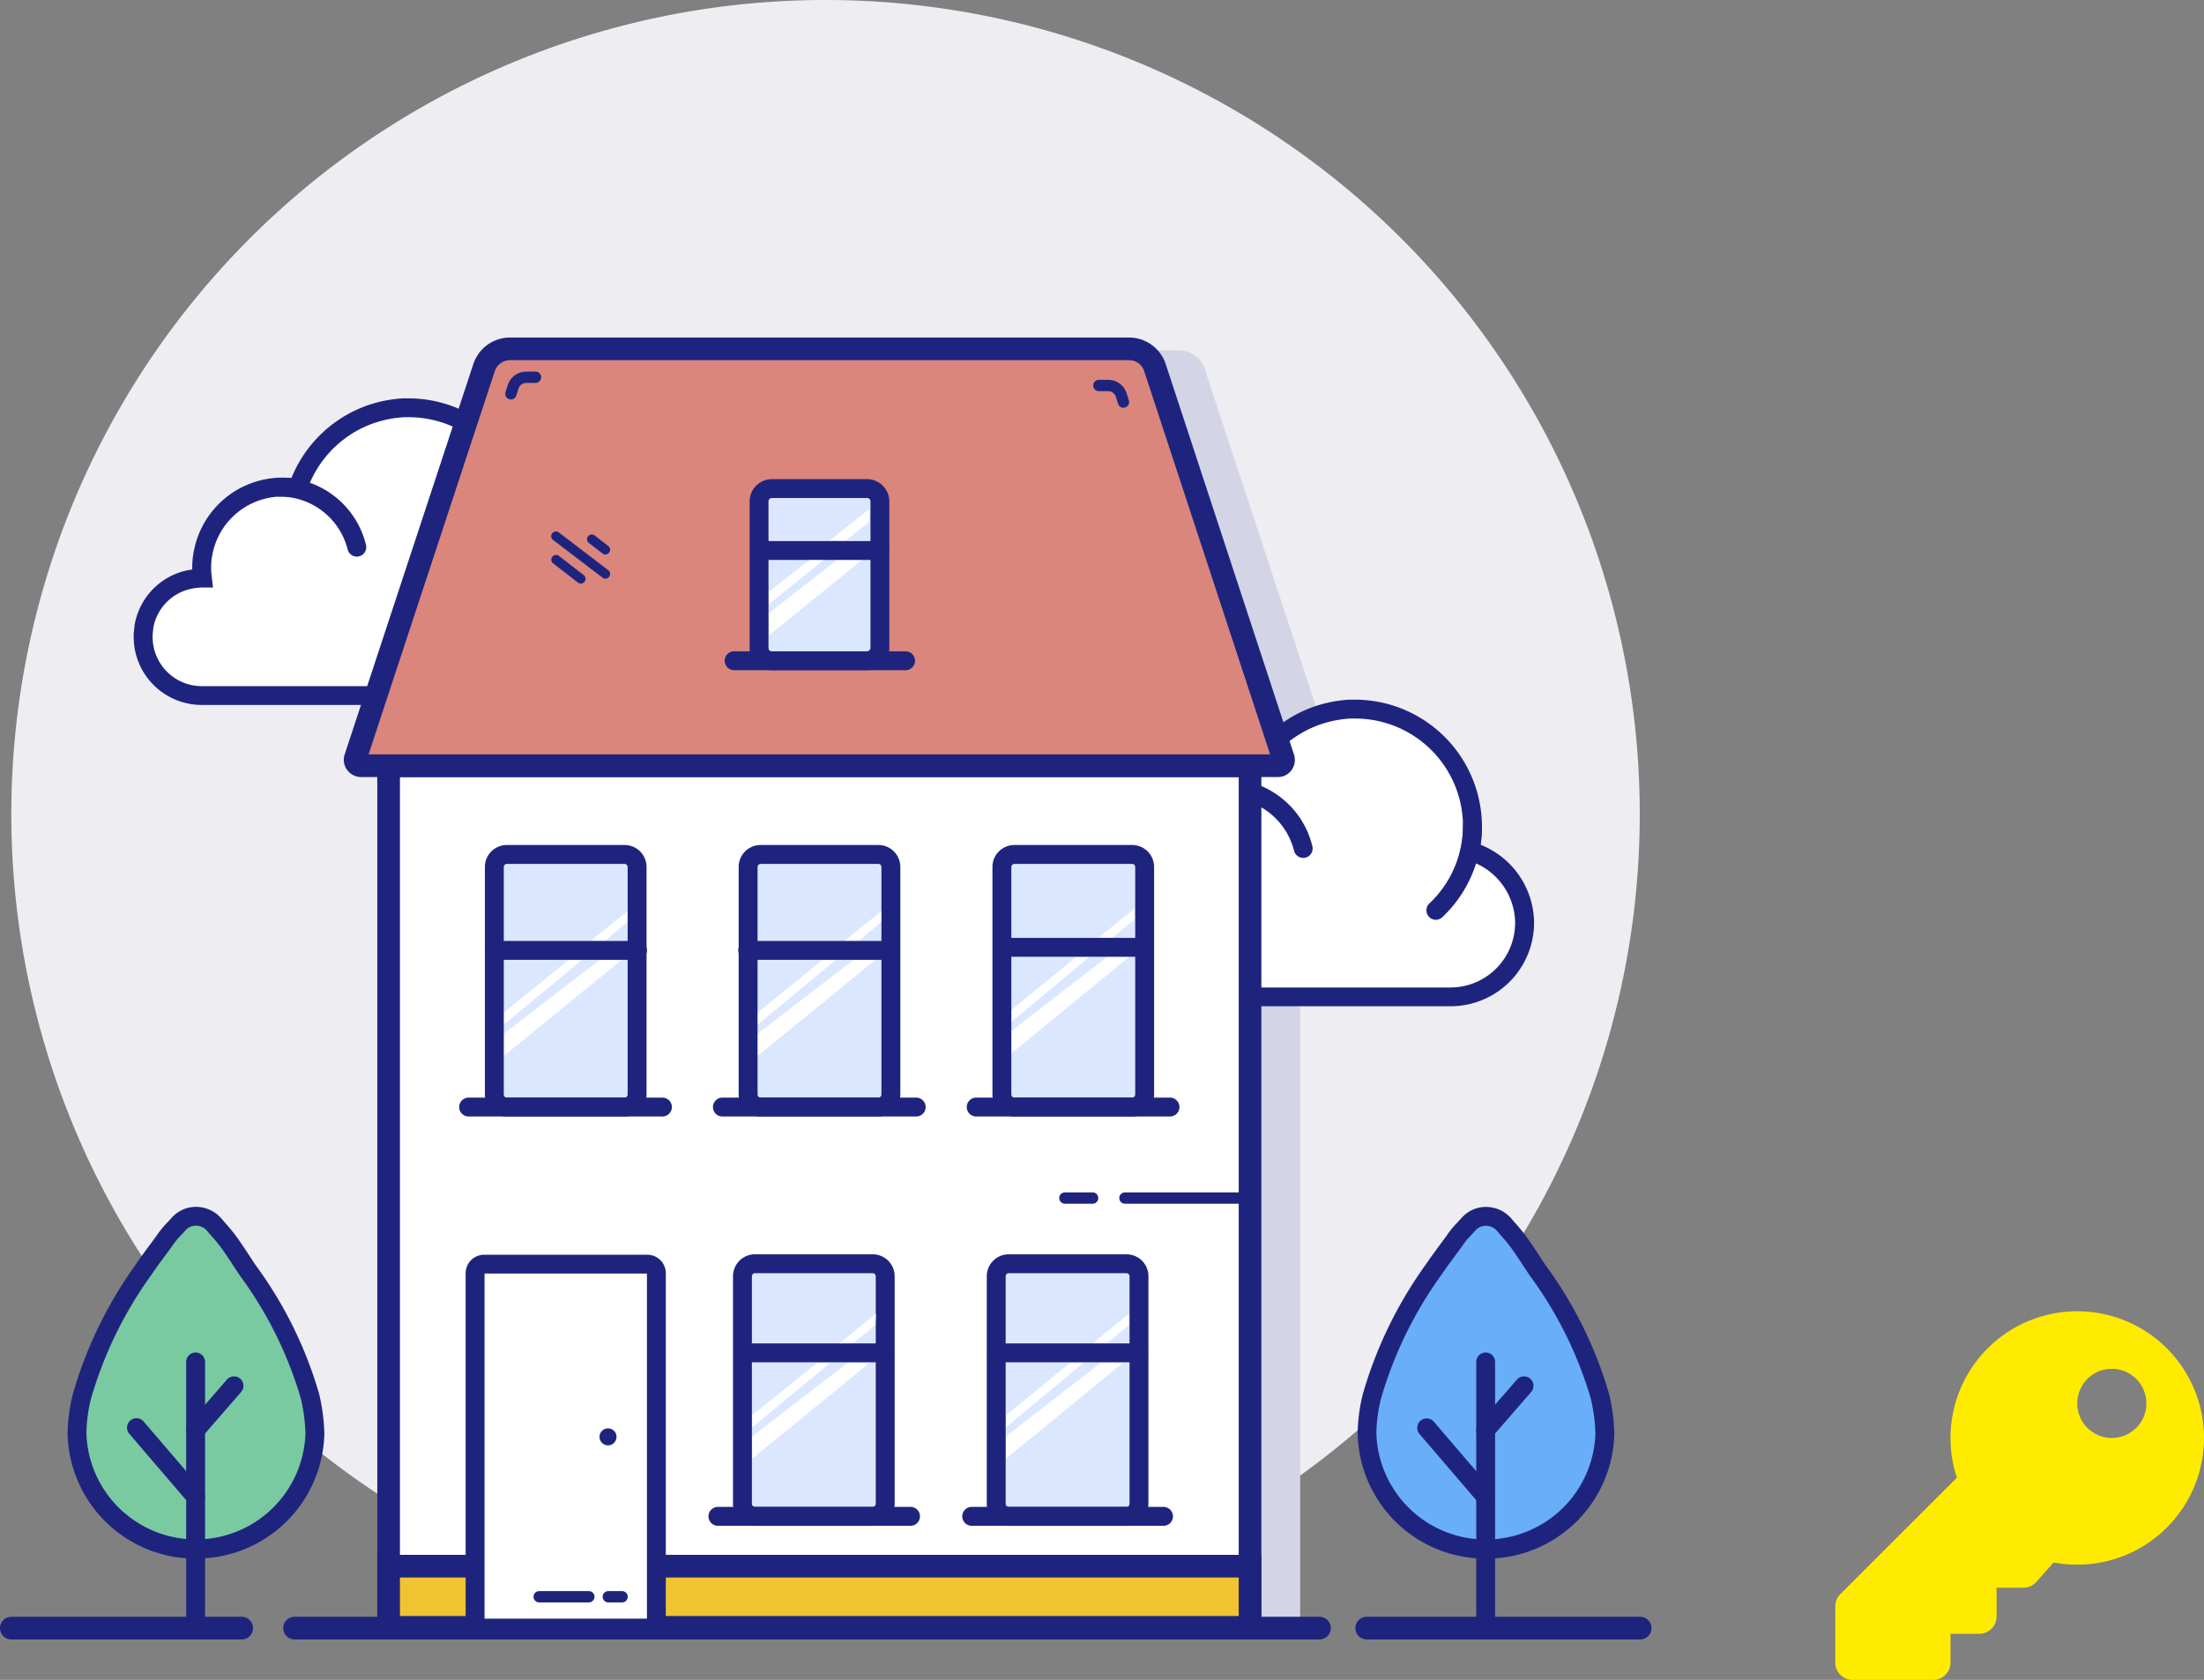 <?xml version="1.0" encoding="UTF-8"?>
<svg xmlns="http://www.w3.org/2000/svg" xmlns:xlink="http://www.w3.org/1999/xlink" width="125.529" height="95.696" viewBox="0 0 125.529 95.696">
  <rect x="0" y="0" width="125.529" height="95.696" fill="#808080" stroke="none"/>
  <defs>
    <clipPath id="clip-path">
      <rect id="Rectangle_104" data-name="Rectangle 104" width="94.059" height="93.392" fill="none"></rect>
    </clipPath>
  </defs>
  <g id="Group_108" data-name="Group 108" transform="translate(-387.471 -195.304)">
    <g id="Group_88" data-name="Group 88" transform="translate(387.471 195.304)">
      <g id="Group_87" data-name="Group 87" clip-path="url(#clip-path)">
        <path id="Path_14557" data-name="Path 14557" d="M49.374,0A46.374,46.374,0,1,1,3,46.374,46.373,46.373,0,0,1,49.374,0" transform="translate(-2.355)" fill="#eeedf2"></path>
        <path id="Path_14558" data-name="Path 14558" d="M159.875,116.546H158.3v49.062H109.243V116.546h-1.57a.339.339,0,0,1-.323-.43l7.313-22.262a1.551,1.551,0,0,1,1.463-1.054H151.4a1.551,1.551,0,0,1,1.463,1.054l7.335,22.262a.33.33,0,0,1-.323.43" transform="translate(-84.249 -72.84)" fill="#d3d5e7"></path>
        <path id="Path_14559" data-name="Path 14559" d="M375.118,429.491H359.545a.645.645,0,0,1,0-1.291h15.573a.645.645,0,1,1,0,1.291" transform="translate(-281.704 -336.098)" fill="#1e247e"></path>
        <path id="Path_14560" data-name="Path 14560" d="M134.021,429.491H75.645a.645.645,0,0,1,0-1.291h58.376a.645.645,0,0,1,0,1.291" transform="translate(-58.868 -336.098)" fill="#1e247e"></path>
        <path id="Path_14561" data-name="Path 14561" d="M13.766,429.491H.645a.645.645,0,0,1,0-1.291H13.766a.645.645,0,0,1,0,1.291" transform="translate(0 -336.098)" fill="#1e247e"></path>
        <path id="Path_14562" data-name="Path 14562" d="M62.678,120.174a4.223,4.223,0,0,1-4.216,4.216H41.234a3.323,3.323,0,0,1-3.334-3.334,1.968,1.968,0,0,1,.022-.344c0-.086.022-.151.022-.237a3.329,3.329,0,0,1,2.581-2.689,4,4,0,0,1,.71-.086h.043a4.894,4.894,0,0,1-.043-.559,4.285,4.285,0,0,1,.086-.9,4.594,4.594,0,0,1,4.517-3.721,3.768,3.768,0,0,1,.86.086,6.721,6.721,0,0,1,4.108-4.216A7.041,7.041,0,0,1,52.72,108h.366a6.678,6.678,0,0,1,6.625,6.668,6.113,6.113,0,0,1-.151,1.42,4.265,4.265,0,0,1,3.119,4.087" transform="translate(-29.748 -84.77)" fill="#fff"></path>
        <path id="Path_14563" data-name="Path 14563" d="M56.5,122.966H39.272a3.876,3.876,0,0,1-3.872-3.872,2.573,2.573,0,0,1,.023-.393c0-.051.008-.1.015-.145a.324.324,0,0,0,.005-.043l.008-.094a3.848,3.848,0,0,1,3-3.121c.095-.017.189-.034.283-.049,0-.023,0-.046,0-.07a4.809,4.809,0,0,1,.1-1.016,5.135,5.135,0,0,1,5.043-4.146c.182,0,.35.008.508.023a7.28,7.28,0,0,1,4.281-4.122,7.572,7.572,0,0,1,2.06-.417h.4a7.244,7.244,0,0,1,7.09,8.268,4.821,4.821,0,0,1,3.041,4.444,4.759,4.759,0,0,1-4.754,4.753m-19.983-4.395c0,.048-.008.092-.015.137a.365.365,0,0,0-.005.043l-.007.088a1.486,1.486,0,0,0-.014.256,2.8,2.8,0,0,0,2.8,2.8H56.5a3.682,3.682,0,0,0,3.678-3.678,3.747,3.747,0,0,0-2.729-3.57l-.494-.141.119-.5a5.559,5.559,0,0,0,.136-1.3,6.143,6.143,0,0,0-6.09-6.13h-.345a6.5,6.5,0,0,0-1.751.356,6.2,6.2,0,0,0-3.778,3.878l-.154.466-.478-.11a3.206,3.206,0,0,0-.739-.072,4.061,4.061,0,0,0-3.989,3.285,3.747,3.747,0,0,0-.076.8,3.975,3.975,0,0,0,.034.447l.072.65h-.644a3.587,3.587,0,0,0-.612.077,2.773,2.773,0,0,0-2.142,2.218" transform="translate(-27.786 -82.808)" fill="#1e247e"></path>
        <path id="Path_14564" data-name="Path 14564" d="M131.686,138.7a6.672,6.672,0,0,1-2.086,4.861" transform="translate(-101.724 -108.867)" fill="#fff"></path>
        <path id="Path_14565" data-name="Path 14565" d="M127.638,142.137a.538.538,0,0,1-.37-.927,6.111,6.111,0,0,0,1.919-4.471.538.538,0,1,1,1.075,0,7.177,7.177,0,0,1-2.254,5.251.536.536,0,0,1-.37.148" transform="translate(-99.762 -106.905)" fill="#1e247e"></path>
        <path id="Path_14566" data-name="Path 14566" d="M76.6,131a.538.538,0,0,1-.522-.411,3.985,3.985,0,0,0-3.844-3.008.538.538,0,1,1,0-1.075,5.008,5.008,0,0,1,4.889,3.831.538.538,0,0,1-.4.649A.546.546,0,0,1,76.6,131" transform="translate(-56.278 -99.292)" fill="#1e247e"></path>
        <path id="Path_14567" data-name="Path 14567" d="M313.278,199.974a4.223,4.223,0,0,1-4.216,4.216H291.834a3.323,3.323,0,0,1-3.334-3.334,1.968,1.968,0,0,1,.022-.344c0-.086.022-.151.022-.237a3.329,3.329,0,0,1,2.581-2.689,4,4,0,0,1,.71-.086h.043a4.892,4.892,0,0,1-.043-.559,4.286,4.286,0,0,1,.086-.9,4.594,4.594,0,0,1,4.517-3.721,3.768,3.768,0,0,1,.86.086,6.721,6.721,0,0,1,4.108-4.216,7.041,7.041,0,0,1,1.914-.387h.366a6.678,6.678,0,0,1,6.625,6.668,6.113,6.113,0,0,1-.151,1.42,4.265,4.265,0,0,1,3.119,4.087" transform="translate(-226.446 -147.406)" fill="#fff"></path>
        <path id="Path_14568" data-name="Path 14568" d="M307.1,202.766H289.872A3.876,3.876,0,0,1,286,198.894a2.575,2.575,0,0,1,.023-.393c0-.051.008-.1.015-.145a.365.365,0,0,0,.005-.043l.008-.094a3.849,3.849,0,0,1,3-3.121c.095-.017.189-.034.283-.049,0-.023,0-.046,0-.07a4.811,4.811,0,0,1,.1-1.016,5.135,5.135,0,0,1,5.043-4.146c.183,0,.35.008.508.023a7.28,7.28,0,0,1,4.281-4.122,7.563,7.563,0,0,1,2.06-.417h.4a7.243,7.243,0,0,1,7.09,8.268,4.821,4.821,0,0,1,3.041,4.444,4.759,4.759,0,0,1-4.754,4.754m-19.984-4.395c0,.048-.008.092-.014.136a.361.361,0,0,0-.005.043l-.007.089a1.481,1.481,0,0,0-.014.256,2.8,2.8,0,0,0,2.8,2.8H307.1a3.682,3.682,0,0,0,3.678-3.678,3.747,3.747,0,0,0-2.729-3.57l-.495-.141.119-.5a5.564,5.564,0,0,0,.136-1.3,6.143,6.143,0,0,0-6.09-6.13h-.345a6.5,6.5,0,0,0-1.751.356,6.2,6.2,0,0,0-3.778,3.878l-.154.466-.478-.111a3.2,3.2,0,0,0-.74-.072,4.061,4.061,0,0,0-3.989,3.285,3.8,3.8,0,0,0-.076.8,3.966,3.966,0,0,0,.033.444l.072.653h-.644a3.6,3.6,0,0,0-.613.077,2.773,2.773,0,0,0-2.142,2.218" transform="translate(-224.484 -145.444)" fill="#1e247e"></path>
        <path id="Path_14569" data-name="Path 14569" d="M382.286,218.5a6.672,6.672,0,0,1-2.086,4.861" transform="translate(-298.423 -171.503)" fill="#fff"></path>
        <path id="Path_14570" data-name="Path 14570" d="M378.238,221.936a.538.538,0,0,1-.37-.927,6.112,6.112,0,0,0,1.919-4.471.538.538,0,0,1,1.075,0,7.177,7.177,0,0,1-2.254,5.251.537.537,0,0,1-.37.148" transform="translate(-296.46 -169.54)" fill="#1e247e"></path>
        <path id="Path_14571" data-name="Path 14571" d="M327.2,210.8a.538.538,0,0,1-.522-.411,3.985,3.985,0,0,0-3.844-3.008.538.538,0,0,1,0-1.075,5.008,5.008,0,0,1,4.889,3.831.538.538,0,0,1-.4.649.55.55,0,0,1-.127.015" transform="translate(-252.976 -161.928)" fill="#1e247e"></path>
        <path id="Path_14572" data-name="Path 14572" d="M370.044,322.882c.215.237.409.473.6.731.387.538.71,1.054,1.054,1.57a23.05,23.05,0,0,1,3.57,7.206,10.521,10.521,0,0,1,.28,2.129,6.778,6.778,0,0,1-13.551,0,9.191,9.191,0,0,1,.28-2.129,23.381,23.381,0,0,1,3.506-7.206c.366-.538.774-1.075,1.183-1.635a4.643,4.643,0,0,1,.581-.71l.237-.258a1.349,1.349,0,0,1,2,0Z" transform="translate(-284.137 -252.849)" fill="#69aef8"></path>
        <path id="Path_14573" data-name="Path 14573" d="M366.813,339.676a7.282,7.282,0,0,1-7.313-7.1,9.663,9.663,0,0,1,.295-2.272,23.914,23.914,0,0,1,3.58-7.375c.277-.408.565-.8.87-1.211l.321-.436a5.2,5.2,0,0,1,.633-.773l.229-.25a1.84,1.84,0,0,1,1.369-.618h.017a1.92,1.92,0,0,1,1.4.616l.267.311c.216.239.422.489.629.765.284.395.53.771.768,1.134.1.154.2.307.3.46a23.352,23.352,0,0,1,3.647,7.383,10.957,10.957,0,0,1,.293,2.233v.033a7.282,7.282,0,0,1-7.313,7.1m0-18.963h-.008a.78.78,0,0,0-.581.264l-.258.28a4.143,4.143,0,0,0-.513.628l-.013.019q-.166.227-.33.449c-.3.4-.581.786-.842,1.171a22.956,22.956,0,0,0-3.427,7.024,8.6,8.6,0,0,0-.266,2.008,6.241,6.241,0,0,0,12.475,0,9.89,9.89,0,0,0-.264-2,22.433,22.433,0,0,0-3.495-7.033c-.1-.157-.206-.313-.309-.469-.231-.354-.471-.719-.735-1.086-.184-.246-.365-.466-.564-.684l-.011-.012-.258-.3a.833.833,0,0,0-.6-.256" transform="translate(-282.175 -250.887)" fill="#1e247e"></path>
        <path id="Path_14574" data-name="Path 14574" d="M391.438,374.447a.538.538,0,0,1-.538-.538V358.638a.538.538,0,0,1,1.075,0v15.271a.538.538,0,0,1-.538.538" transform="translate(-306.821 -281.076)" fill="#1e247e"></path>
        <path id="Path_14575" data-name="Path 14575" d="M379.194,380.69a.537.537,0,0,1-.408-.188l-3.355-3.915a.538.538,0,1,1,.817-.7L379.6,379.8a.538.538,0,0,1-.408.888" transform="translate(-294.577 -294.89)" fill="#1e247e"></path>
        <path id="Path_14576" data-name="Path 14576" d="M391.437,368.171a.538.538,0,0,1-.405-.891l2.172-2.495a.538.538,0,1,1,.811.706l-2.172,2.5a.537.537,0,0,1-.406.185" transform="translate(-306.821 -286.179)" fill="#1e247e"></path>
        <path id="Path_14577" data-name="Path 14577" d="M28.444,322.882c.215.237.409.473.6.731.387.538.71,1.054,1.054,1.57a23.05,23.05,0,0,1,3.571,7.206,10.521,10.521,0,0,1,.28,2.129,6.778,6.778,0,0,1-13.551,0,9.192,9.192,0,0,1,.28-2.129,23.381,23.381,0,0,1,3.506-7.206c.366-.538.774-1.075,1.183-1.635a4.644,4.644,0,0,1,.581-.71l.237-.258a1.349,1.349,0,0,1,2,0Z" transform="translate(-16.012 -252.849)" fill="#79caa1"></path>
        <path id="Path_14578" data-name="Path 14578" d="M25.214,339.676a7.282,7.282,0,0,1-7.313-7.1A9.674,9.674,0,0,1,18.2,330.3a23.917,23.917,0,0,1,3.58-7.375c.276-.407.563-.8.867-1.207l.324-.44a5.2,5.2,0,0,1,.633-.773l.229-.25a1.839,1.839,0,0,1,1.369-.618h.017a1.92,1.92,0,0,1,1.4.616l.267.311c.219.24.419.484.629.764.285.4.531.772.769,1.136.1.153.2.306.3.458a23.345,23.345,0,0,1,3.647,7.383,10.976,10.976,0,0,1,.293,2.233v.033a7.282,7.282,0,0,1-7.313,7.1m0-18.963h-.008a.781.781,0,0,0-.582.264l-.257.28a4.135,4.135,0,0,0-.513.628l-.013.019-.333.453c-.3.4-.579.783-.839,1.166a22.963,22.963,0,0,0-3.427,7.025,8.608,8.608,0,0,0-.266,2.008,6.241,6.241,0,0,0,12.475,0,9.88,9.88,0,0,0-.264-2,22.429,22.429,0,0,0-3.495-7.033c-.1-.156-.206-.312-.308-.467-.232-.354-.471-.72-.736-1.088-.185-.247-.367-.467-.564-.684l-.011-.012-.258-.3a.833.833,0,0,0-.6-.256" transform="translate(-14.051 -250.887)" fill="#1e247e"></path>
        <path id="Path_14579" data-name="Path 14579" d="M49.838,374.447a.538.538,0,0,1-.538-.538V358.638a.538.538,0,0,1,1.075,0v15.271a.538.538,0,0,1-.538.538" transform="translate(-38.696 -281.076)" fill="#1e247e"></path>
        <path id="Path_14580" data-name="Path 14580" d="M37.593,380.69a.536.536,0,0,1-.408-.188l-3.355-3.915a.538.538,0,1,1,.816-.7L38,379.8a.538.538,0,0,1-.408.888" transform="translate(-26.451 -294.891)" fill="#1e247e"></path>
        <path id="Path_14581" data-name="Path 14581" d="M49.838,368.171a.538.538,0,0,1-.405-.891l2.172-2.495a.538.538,0,1,1,.811.706l-2.172,2.5a.537.537,0,0,1-.406.185" transform="translate(-38.696 -286.179)" fill="#1e247e"></path>
        <rect id="Rectangle_103" data-name="Rectangle 103" width="49.062" height="49.062" transform="translate(22.133 43.62)" fill="#fff"></rect>
        <path id="Path_14582" data-name="Path 14582" d="M150.253,250.153H99.9V199.8h50.353Zm-49.062-1.291h47.772V201.091H101.191Z" transform="translate(-78.412 -156.825)" fill="#1e247e"></path>
        <path id="Path_14583" data-name="Path 14583" d="M271.221,349.09H264.51a.716.716,0,0,1-.71-.71V335.41a.716.716,0,0,1,.71-.71h6.711a.716.716,0,0,1,.71.71v12.97a.716.716,0,0,1-.71.71" transform="translate(-207.059 -262.709)" fill="#dbe7fe"></path>
        <path id="Path_14584" data-name="Path 14584" d="M269.258,347.665h-6.711a1.249,1.249,0,0,1-1.248-1.247v-12.97a1.249,1.249,0,0,1,1.248-1.248h6.711a1.249,1.249,0,0,1,1.248,1.248v12.97a1.249,1.249,0,0,1-1.248,1.247m-6.711-14.39a.179.179,0,0,0-.172.172v12.97a.179.179,0,0,0,.172.172h6.711a.179.179,0,0,0,.172-.172v-12.97a.179.179,0,0,0-.172-.172Z" transform="translate(-205.097 -260.747)" fill="#1e247e"></path>
        <path id="Path_14585" data-name="Path 14585" d="M269.968,356.876h-8.13a.538.538,0,0,1,0-1.075h8.13a.538.538,0,0,1,0,1.075" transform="translate(-205.097 -279.272)" fill="#1e247e"></path>
        <path id="Path_14586" data-name="Path 14586" d="M266.207,400.175h-10.97a.538.538,0,0,1,0-1.075h10.97a.538.538,0,0,1,0,1.075" transform="translate(-199.916 -313.257)" fill="#1e247e"></path>
        <path id="Path_14587" data-name="Path 14587" d="M266.4,363.89v.688l4.409-3.678h-.753Z" transform="translate(-209.1 -283.274)" fill="#fff"></path>
        <path id="Path_14588" data-name="Path 14588" d="M266.4,365.095v1.269l6.668-5.463H271.8Z" transform="translate(-209.1 -283.274)" fill="#fff"></path>
        <path id="Path_14589" data-name="Path 14589" d="M290.2,349.578l1.269-1.032V347.9l-2.065,1.678Z" transform="translate(-227.153 -273.07)" fill="#fff"></path>
        <path id="Path_14590" data-name="Path 14590" d="M204.021,349.09H197.31a.716.716,0,0,1-.71-.71V335.41a.716.716,0,0,1,.71-.71h6.711a.716.716,0,0,1,.71.71v12.97a.716.716,0,0,1-.71.71" transform="translate(-154.313 -262.709)" fill="#dbe7fe"></path>
        <path id="Path_14591" data-name="Path 14591" d="M202.058,347.665h-6.711a1.249,1.249,0,0,1-1.248-1.247v-12.97a1.249,1.249,0,0,1,1.248-1.248h6.711a1.249,1.249,0,0,1,1.248,1.248v12.97a1.249,1.249,0,0,1-1.248,1.247m-6.711-14.39a.179.179,0,0,0-.172.172v12.97a.179.179,0,0,0,.172.172h6.711a.179.179,0,0,0,.172-.172v-12.97a.179.179,0,0,0-.172-.172Z" transform="translate(-152.351 -260.747)" fill="#1e247e"></path>
        <path id="Path_14592" data-name="Path 14592" d="M202.768,356.876h-8.13a.538.538,0,0,1,0-1.075h8.13a.538.538,0,0,1,0,1.075" transform="translate(-152.351 -279.272)" fill="#1e247e"></path>
        <path id="Path_14593" data-name="Path 14593" d="M199.006,400.175h-10.97a.538.538,0,0,1,0-1.075h10.97a.538.538,0,1,1,0,1.075" transform="translate(-147.17 -313.257)" fill="#1e247e"></path>
        <path id="Path_14594" data-name="Path 14594" d="M199.2,363.969v.688L203.631,361h-.753Z" transform="translate(-156.354 -283.353)" fill="#fff"></path>
        <path id="Path_14595" data-name="Path 14595" d="M199.2,365.173v1.269L205.868,361H204.62Z" transform="translate(-156.354 -283.353)" fill="#fff"></path>
        <path id="Path_14596" data-name="Path 14596" d="M223.1,349.578l1.248-1.032.021-.645-2.065,1.7Z" transform="translate(-174.485 -273.07)" fill="#fff"></path>
        <path id="Path_14597" data-name="Path 14597" d="M272.721,240.69H266.01a.716.716,0,0,1-.71-.71V227.01a.716.716,0,0,1,.71-.71h6.711a.716.716,0,0,1,.71.71v12.97a.716.716,0,0,1-.71.71" transform="translate(-208.236 -177.625)" fill="#dbe7fe"></path>
        <path id="Path_14598" data-name="Path 14598" d="M270.758,239.266h-6.711a1.249,1.249,0,0,1-1.248-1.247v-12.97a1.249,1.249,0,0,1,1.248-1.248h6.711a1.249,1.249,0,0,1,1.248,1.248v12.97a1.249,1.249,0,0,1-1.248,1.247m-6.711-14.389a.179.179,0,0,0-.172.172v12.97a.179.179,0,0,0,.172.172h6.711a.179.179,0,0,0,.172-.172v-12.97a.179.179,0,0,0-.172-.172Z" transform="translate(-206.274 -175.664)" fill="#1e247e"></path>
        <path id="Path_14599" data-name="Path 14599" d="M271.468,249.475h-8.13a.538.538,0,0,1,0-1.075h8.13a.538.538,0,0,1,0,1.075" transform="translate(-206.274 -194.972)" fill="#1e247e"></path>
        <path id="Path_14600" data-name="Path 14600" d="M267.629,291.775H256.638a.538.538,0,1,1,0-1.075h10.991a.538.538,0,1,1,0,1.075" transform="translate(-201.015 -228.173)" fill="#1e247e"></path>
        <path id="Path_14601" data-name="Path 14601" d="M267.9,256.49v.688l4.409-3.678h-.753Z" transform="translate(-210.277 -198.975)" fill="#fff"></path>
        <path id="Path_14602" data-name="Path 14602" d="M267.9,257.695v1.269l6.668-5.463H273.32Z" transform="translate(-210.277 -198.975)" fill="#fff"></path>
        <path id="Path_14603" data-name="Path 14603" d="M291.7,242.257l1.247-1.032V240.6l-2.043,1.656Z" transform="translate(-228.33 -188.85)" fill="#fff"></path>
        <path id="Path_14604" data-name="Path 14604" d="M205.521,240.69H198.81a.716.716,0,0,1-.71-.71V227.01a.716.716,0,0,1,.71-.71h6.711a.716.716,0,0,1,.71.71v12.97a.716.716,0,0,1-.71.71" transform="translate(-155.491 -177.625)" fill="#dbe7fe"></path>
        <path id="Path_14605" data-name="Path 14605" d="M203.558,239.266h-6.711a1.249,1.249,0,0,1-1.248-1.247v-12.97a1.249,1.249,0,0,1,1.248-1.248h6.711a1.249,1.249,0,0,1,1.248,1.248v12.97a1.249,1.249,0,0,1-1.248,1.247m-6.711-14.389a.179.179,0,0,0-.172.172v12.97a.179.179,0,0,0,.172.172h6.711a.179.179,0,0,0,.172-.172v-12.97a.179.179,0,0,0-.172-.172Z" transform="translate(-153.528 -175.664)" fill="#1e247e"></path>
        <path id="Path_14606" data-name="Path 14606" d="M204.268,250.275h-8.13a.538.538,0,1,1,0-1.075h8.13a.538.538,0,0,1,0,1.075" transform="translate(-153.528 -195.599)" fill="#1e247e"></path>
        <path id="Path_14607" data-name="Path 14607" d="M200.428,291.775H189.437a.538.538,0,1,1,0-1.075h10.991a.538.538,0,1,1,0,1.075" transform="translate(-148.269 -228.173)" fill="#1e247e"></path>
        <path id="Path_14608" data-name="Path 14608" d="M200.7,257.269v.688l4.409-3.657h-.753Z" transform="translate(-157.531 -199.603)" fill="#fff"></path>
        <path id="Path_14609" data-name="Path 14609" d="M200.7,258.473v1.269l6.668-5.442H206.12Z" transform="translate(-157.531 -199.603)" fill="#fff"></path>
        <path id="Path_14610" data-name="Path 14610" d="M224.517,242.978l1.248-1.054.022-.624-2.086,1.678Z" transform="translate(-175.584 -189.399)" fill="#fff"></path>
        <path id="Path_14611" data-name="Path 14611" d="M138.321,240.69H131.61a.716.716,0,0,1-.71-.71V227.01a.716.716,0,0,1,.71-.71h6.711a.716.716,0,0,1,.71.71v12.97a.716.716,0,0,1-.71.71" transform="translate(-102.745 -177.625)" fill="#dbe7fe"></path>
        <path id="Path_14612" data-name="Path 14612" d="M136.358,239.266h-6.711a1.249,1.249,0,0,1-1.248-1.247v-12.97a1.249,1.249,0,0,1,1.248-1.248h6.711a1.249,1.249,0,0,1,1.248,1.248v12.97a1.249,1.249,0,0,1-1.248,1.247m-6.711-14.389a.179.179,0,0,0-.172.172v12.97a.179.179,0,0,0,.172.172h6.711a.179.179,0,0,0,.172-.172v-12.97a.179.179,0,0,0-.172-.172Z" transform="translate(-100.782 -175.664)" fill="#1e247e"></path>
        <path id="Path_14613" data-name="Path 14613" d="M137.068,250.275h-8.13a.538.538,0,0,1,0-1.075h8.13a.538.538,0,1,1,0,1.075" transform="translate(-100.782 -195.599)" fill="#1e247e"></path>
        <path id="Path_14614" data-name="Path 14614" d="M133.229,291.775H122.238a.538.538,0,1,1,0-1.075h10.991a.538.538,0,1,1,0,1.075" transform="translate(-95.523 -228.173)" fill="#1e247e"></path>
        <path id="Path_14615" data-name="Path 14615" d="M133.5,257.269v.688l4.409-3.657h-.753Z" transform="translate(-104.785 -199.603)" fill="#fff"></path>
        <path id="Path_14616" data-name="Path 14616" d="M133.5,258.473v1.269l6.668-5.442H138.92Z" transform="translate(-104.785 -199.603)" fill="#fff"></path>
        <path id="Path_14617" data-name="Path 14617" d="M157.317,242.978l1.248-1.054.022-.624-2.086,1.678Z" transform="translate(-122.838 -189.399)" fill="#fff"></path>
        <path id="Path_14618" data-name="Path 14618" d="M151.962,414.8H102.9v3.484h49.062Z" transform="translate(-80.767 -325.581)" fill="#f0c330"></path>
        <path id="Path_14619" data-name="Path 14619" d="M150.253,416.576H99.9V411.8h50.353Zm-49.062-1.291h47.772v-2.194H101.191Z" transform="translate(-78.412 -323.227)" fill="#1e247e"></path>
        <path id="Path_14620" data-name="Path 14620" d="M303.872,316.446h-7.248a.323.323,0,0,1,0-.645h7.248a.323.323,0,0,1,0,.645" transform="translate(-232.569 -247.875)" fill="#1e247e"></path>
        <path id="Path_14621" data-name="Path 14621" d="M282.336,316.446h-1.613a.323.323,0,0,1,0-.645h1.613a.323.323,0,0,1,0,.645" transform="translate(-220.089 -247.875)" fill="#1e247e"></path>
        <path id="Path_14622" data-name="Path 14622" d="M135.608,355.535h-9.292a.523.523,0,0,1-.516-.516v-19.7a.523.523,0,0,1,.516-.516h9.292a.523.523,0,0,1,.516.516v19.7a.51.51,0,0,1-.516.516" transform="translate(-98.742 -262.788)" fill="#fff"></path>
        <path id="Path_14623" data-name="Path 14623" d="M133.646,354.111h-9.292a1.055,1.055,0,0,1-1.054-1.054v-19.7a1.055,1.055,0,0,1,1.054-1.054h9.292a1.055,1.055,0,0,1,1.054,1.054v19.7a1.043,1.043,0,0,1-1.054,1.054m-9.27-1.075h9.249V333.376h-9.249Z" transform="translate(-96.779 -260.826)" fill="#1e247e"></path>
        <path id="Path_14624" data-name="Path 14624" d="M159.293,379.268a.484.484,0,0,0,0-.968.484.484,0,0,0,0,.968" transform="translate(-124.663 -296.931)" fill="#1e247e"></path>
        <path id="Path_14625" data-name="Path 14625" d="M160.64,422.045h-.817a.323.323,0,0,1,0-.645h.817a.323.323,0,0,1,0,.645" transform="translate(-125.193 -330.761)" fill="#1e247e"></path>
        <path id="Path_14626" data-name="Path 14626" d="M144.383,422.045h-2.861a.323.323,0,0,1,0-.645h2.861a.323.323,0,0,1,0,.645" transform="translate(-110.829 -330.761)" fill="#1e247e"></path>
        <path id="Path_14627" data-name="Path 14627" d="M146.6,116.146H94.373a.339.339,0,0,1-.323-.43l7.335-22.262a1.551,1.551,0,0,1,1.463-1.054h35.275a1.551,1.551,0,0,1,1.463,1.054l7.313,22.262a.327.327,0,0,1-.3.43" transform="translate(-73.81 -72.526)" fill="#da867d"></path>
        <path id="Path_14628" data-name="Path 14628" d="M144.24,114.438H92.016a.986.986,0,0,1-.787-.4.966.966,0,0,1-.154-.862L98.415,90.9a2.2,2.2,0,0,1,2.076-1.5h35.275a2.2,2.2,0,0,1,2.073,1.489l7.316,22.271a1,1,0,0,1-.147.89.949.949,0,0,1-.767.387m-.317-.89h0Zm-51.479-.4h51.348L136.615,91.3a.9.9,0,0,0-.85-.61H100.49a.908.908,0,0,0-.853.619Z" transform="translate(-71.453 -70.172)" fill="#1e247e"></path>
        <path id="Path_14629" data-name="Path 14629" d="M207.152,139.208h-5.42a.725.725,0,0,1-.731-.731v-8.346a.725.725,0,0,1,.731-.731h5.42a.725.725,0,0,1,.731.731v8.346a.754.754,0,0,1-.731.731" transform="translate(-157.767 -101.567)" fill="#dbe7fe"></path>
        <path id="Path_14630" data-name="Path 14630" d="M205.189,137.784h-5.42a1.27,1.27,0,0,1-1.269-1.269v-8.346a1.271,1.271,0,0,1,1.269-1.269h5.42a1.271,1.271,0,0,1,1.269,1.269v8.346a1.286,1.286,0,0,1-1.269,1.269m-5.42-9.808a.187.187,0,0,0-.194.194v8.346a.187.187,0,0,0,.194.194h5.42a.219.219,0,0,0,.194-.194v-8.346a.187.187,0,0,0-.194-.194Z" transform="translate(-155.805 -99.605)" fill="#1e247e"></path>
        <path id="Path_14631" data-name="Path 14631" d="M205.92,144.376h-6.883a.538.538,0,0,1,0-1.075h6.883a.538.538,0,0,1,0,1.075" transform="translate(-155.804 -112.478)" fill="#1e247e"></path>
        <path id="Path_14632" data-name="Path 14632" d="M202.1,173.575h-9.765a.538.538,0,0,1,0-1.075H202.1a.538.538,0,1,1,0,1.075" transform="translate(-150.546 -135.397)" fill="#1e247e"></path>
        <path id="Path_14633" data-name="Path 14633" d="M203.6,151.412v1.269l5.27-4.28h-1.42Z" transform="translate(-159.808 -116.481)" fill="#fff"></path>
        <path id="Path_14634" data-name="Path 14634" d="M203.6,150.186v.71l3.1-2.5h-.8Z" transform="translate(-159.808 -116.481)" fill="#fff"></path>
        <path id="Path_14635" data-name="Path 14635" d="M220.625,136.586l1.334-1.054V134.8l-2.258,1.785Z" transform="translate(-172.445 -105.806)" fill="#fff"></path>
        <path id="Path_14636" data-name="Path 14636" d="M291.142,102.193a.323.323,0,0,1-.308-.226l-.129-.409a.457.457,0,0,0-.424-.312h-.559a.323.323,0,0,1,0-.645h.559a1.1,1.1,0,0,1,1.037.758l.131.414a.323.323,0,0,1-.211.4.319.319,0,0,1-.1.015" transform="translate(-227.153 -78.963)" fill="#1e247e"></path>
        <path id="Path_14637" data-name="Path 14637" d="M134.122,99.992a.318.318,0,0,1-.1-.015.323.323,0,0,1-.211-.4l.129-.409a1.1,1.1,0,0,1,1.039-.763h.559a.323.323,0,0,1,0,.645h-.559a.46.46,0,0,0-.425.317l-.127.4a.323.323,0,0,1-.308.226" transform="translate(-105.02 -77.235)" fill="#1e247e"></path>
        <path id="Path_14638" data-name="Path 14638" d="M147.638,148.586a.267.267,0,0,1-.164-.056l-1.42-1.1a.269.269,0,0,1,.329-.425l1.42,1.1a.269.269,0,0,1-.165.482" transform="translate(-114.558 -115.343)" fill="#1e247e"></path>
        <path id="Path_14639" data-name="Path 14639" d="M149.036,143.439a.267.267,0,0,1-.163-.055l-2.818-2.151a.269.269,0,0,1,.326-.428l2.818,2.151a.269.269,0,0,1-.163.483" transform="translate(-114.557 -110.476)" fill="#1e247e"></path>
        <path id="Path_14640" data-name="Path 14640" d="M156.493,142.69a.269.269,0,0,1-.165-.057l-.774-.6a.269.269,0,0,1,.33-.425l.775.6a.269.269,0,0,1-.165.481" transform="translate(-122.014 -111.104)" fill="#1e247e"></path>
      </g>
    </g>
    <path id="Icon_awesome-key" data-name="Icon awesome-key" d="M21,7.219a7.223,7.223,0,0,1-8.565,7.093L11.45,15.42a.984.984,0,0,1-.736.33H9.188v1.641a.984.984,0,0,1-.984.984H6.563v1.641A.984.984,0,0,1,5.578,21H.984A.984.984,0,0,1,0,20.016v-3.2a.985.985,0,0,1,.288-.7L6.925,9.481A7.219,7.219,0,1,1,21,7.219ZM13.781,5.25A1.969,1.969,0,1,0,15.75,3.281,1.969,1.969,0,0,0,13.781,5.25Z" transform="translate(492 270)" fill="#ffeb00"></path>
  </g>
</svg>
